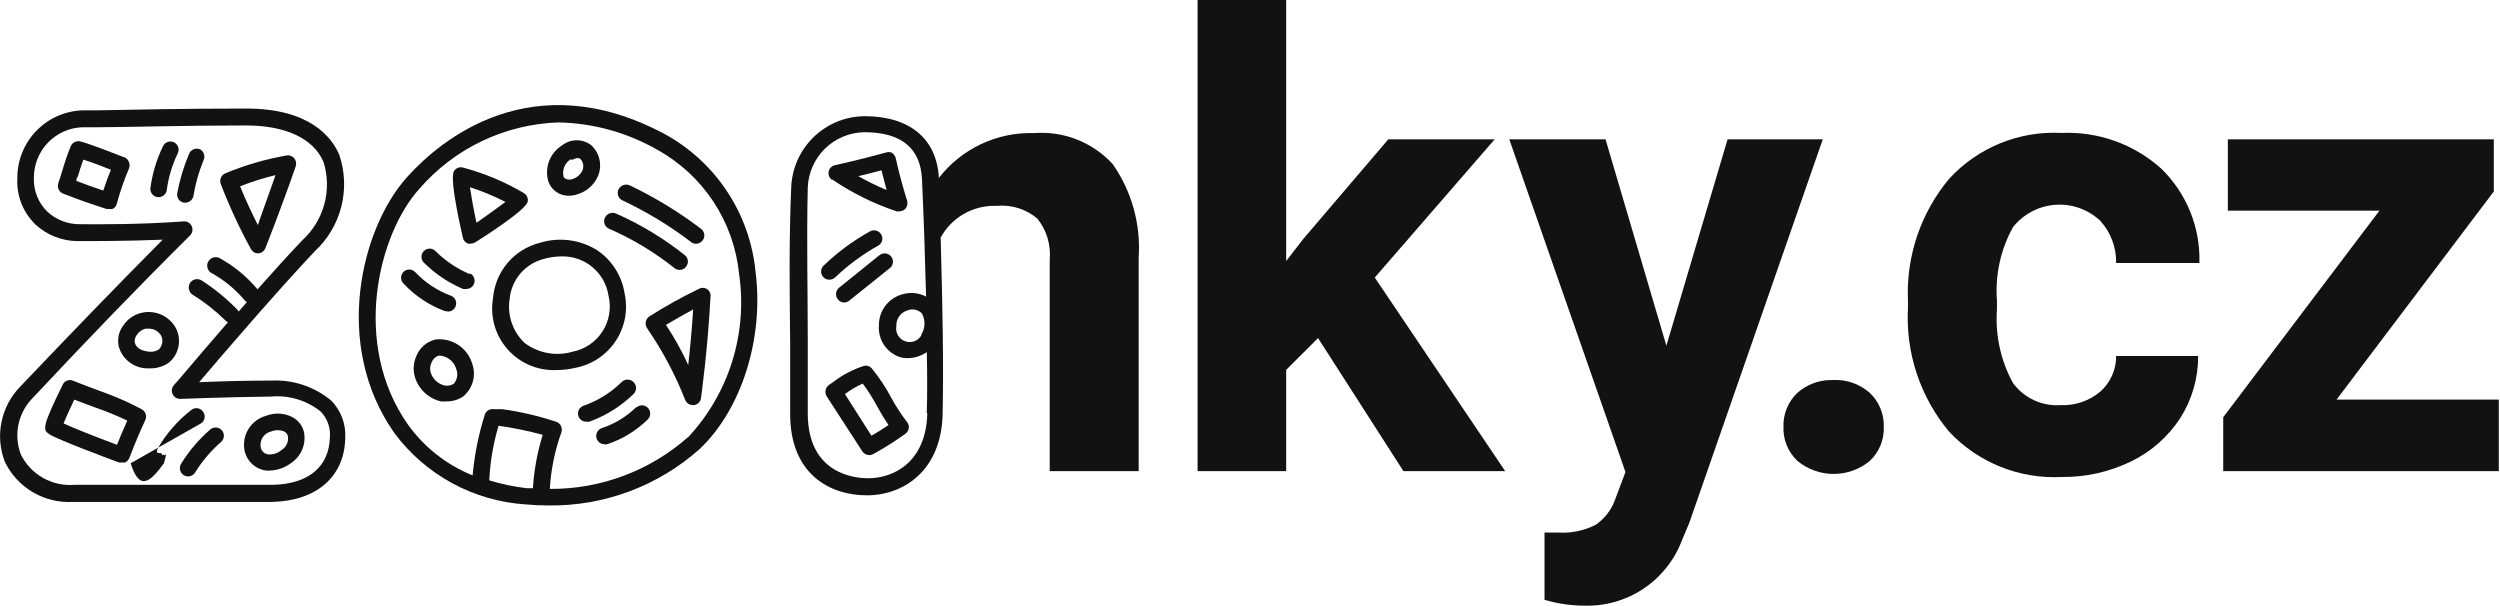 <svg version="1.1" xmlns="http://www.w3.org/2000/svg" xmlns:cc="http://creativecommons.org/ns#" xmlns:dc="http://purl.org/dc/elements/1.1/" xmlns:rdf="http://www.w3.org/1999/02/22-rdf-syntax-ns#" viewBox="29.37 63.87 274.27 66.5">
 <defs>
  <clipPath id="clip0">
   <rect width="847.8" height="200" fill="white"/>
  </clipPath>
 </defs>
 <g>
  <g transform="translate(-251.12 -14.842)" fill="none">
   <g transform="matrix(.332 0 0 .332 273.16 78.715)" clip-path="url(#clip0)" fill="#121212">
    <path d="m363.78 43.974c-6.04-.189-12.038 1.055-17.505 3.63s-10.246 6.408-13.947 11.185c-.705-13.051-9.759-20.459-24.691-20.4-6.265.086-12.259 2.573-16.744 6.949s-7.119 10.306-7.36 16.567c-.764 17.284-.529 34.627-.352 51.382v23.515c0 19.812 13.051 26.867 25.338 26.867s24.632-8.289 25.044-26.808c.352-16.049 0-35.273-.647-58.377 1.8-3.288 4.481-6.008 7.742-7.857 3.261-1.849 6.972-2.752 10.718-2.608 2.422-.236 4.867.017 7.19.744 2.323.727 4.476 1.914 6.331 3.489 3.04 3.818 4.492 8.661 4.057 13.521v69.901h29.394v-70.547c.75-10.985-2.279-21.896-8.583-30.923-3.273-3.563-7.313-6.335-11.815-8.107-4.501-1.772-9.347-2.498-14.17-2.123zm-35.273 92.534c-.353 15.873-10.759 21.517-19.577 21.517-4.703 0-19.929-1.587-19.929-21.458v-23.515c0-16.697-.412-33.922 0-51.088.18-4.862 2.22-9.47 5.699-12.872 3.478-3.402 8.13-5.339 12.996-5.411 12.169 0 18.577 5.232 19.047 15.52.647 14.168 1.058 27.102 1.352 38.801-2.404-1.273-5.213-1.547-7.819-.764-2.246.601-4.228 1.932-5.633 3.785-1.405 1.852-2.153 4.12-2.127 6.445-.181 2.214.363 4.427 1.551 6.304s2.955 3.317 5.034 4.101c.945.324 1.94.483 2.939.471 2.248-.032 4.437-.728 6.29-1.999.177 7.113.177 13.933 0 20.164zm-1.881-25.867c-.498.944-1.317 1.678-2.309 2.07s-2.092.416-3.1.068c-1.009-.348-1.859-1.045-2.398-1.965-.539-.921-.731-2.004-.541-3.053-.069-1.172.268-2.331.953-3.284.685-.952 1.677-1.64 2.809-1.949.788-.301 1.646-.367 2.471-.19.824.178 1.579.591 2.173 1.19.62 1.092.926 2.334.884 3.59-.041 1.255-.428 2.474-1.119 3.523z"/>
    <path d="m515.99 46.032h-35.156l-28.101 32.922-5.644 7.29v-86.243h-29.277v155.67h29.277v-33.451l10.524-10.523 28.218 43.974h33.628l-43.093-63.962z"/>
    <path d="m592.95 46.033-20.224 68.195-20.106-68.195h-31.805l38.39 109.94-3.41 9.054c-1.2 3.422-3.466 6.369-6.467 8.406-3.832 1.944-8.117 2.818-12.404 2.528h-4.468v22.223c4.215 1.267 8.591 1.921 12.992 1.94 6.97.245 13.842-1.698 19.652-5.557 5.809-3.859 10.265-9.44 12.741-15.96l2.469-5.879 44.092-126.69z"/>
    <path d="m627.64 125.57c-4.332-.107-8.54 1.45-11.758 4.351-1.482 1.448-2.644 3.189-3.414 5.113-.769 1.923-1.128 3.986-1.054 6.057-.071 2.094.306 4.18 1.107 6.116.801 1.937 2.007 3.68 3.537 5.112 3.36 2.772 7.579 4.288 11.934 4.288 4.356 0 8.575-1.516 11.935-4.288 1.53-1.432 2.736-3.175 3.537-5.112.801-1.936 1.178-4.022 1.107-6.116.069-2.117-.315-4.225-1.126-6.182-.811-1.956-2.03-3.717-3.577-5.165-3.371-2.941-7.762-4.441-12.228-4.174z"/>
    <path d="m687.25 75.073c1.688-2.135 3.801-3.896 6.205-5.17 2.405-1.275 5.048-2.036 7.762-2.235s5.44.168 8.005 1.079c2.565.91 4.912 2.344 6.893 4.21 3.457 3.807 5.329 8.791 5.232 13.933h27.514c.18-5.796-.851-11.567-3.027-16.942-2.176-5.375-5.451-10.237-9.613-14.275-9.032-8.083-20.872-12.304-32.981-11.758-6.904-.359-13.803.809-20.205 3.421-6.401 2.611-12.148 6.602-16.832 11.688-9.467 11.312-14.335 25.771-13.639 40.506v1.94c-.878 14.946 3.979 29.664 13.58 41.152 4.726 5.04 10.492 8.992 16.898 11.581 6.405 2.588 13.298 3.752 20.198 3.41 7.955.1 15.825-1.651 22.987-5.114 6.661-3.219 12.313-8.2 16.343-14.404 3.873-6.118 5.913-13.217 5.879-20.458h-27.102c.016 2.219-.443 4.416-1.345 6.444s-2.228 3.84-3.887 5.314c-3.672 3.09-8.374 4.685-13.169 4.468-3.039.205-6.08-.368-8.837-1.664-2.756-1.296-5.137-3.273-6.918-5.744-4.01-7.391-5.825-15.774-5.232-24.162v-2.998c-.637-8.417 1.202-16.836 5.291-24.221z"/>
    <path d="m794.18 132.04 51.969-68.783v-17.225h-87.889v23.574h50.088l-51.616 68.254v17.813h91.064v-23.633z"/>
    <path d="m298.06 91.651c4.264-4.07 9.024-7.586 14.168-10.464.321-.166.604-.395.832-.674.229-.279.398-.602.497-.949s.126-.711.08-1.068c-.047-.358-.166-.702-.351-1.012-.358-.624-.945-1.083-1.637-1.281-.691-.198-1.433-.118-2.066.223-5.563 3.085-10.701 6.879-15.285 11.288-.408.371-.692.857-.815 1.394-.124.537-.08 1.098.124 1.61.205.511.561.948 1.02 1.252.46.304 1.001.46 1.552.448.698-.023 1.365-.294 1.881-.764z"/>
    <path d="m312.7 84.304-13.345 10.758c-.279.223-.512.499-.684.812s-.28.657-.318 1.013c-.039.355-.006.715.095 1.057.102.343.27.662.496.939.212.294.484.539.797.721s.662.296 1.022.335.724.001 1.069-.11.663-.293.933-.535l13.345-10.7c.288-.223.528-.502.706-.821.177-.318.288-.669.327-1.032.038-.362.003-.729-.104-1.077-.107-.348-.283-.672-.517-.95-.459-.551-1.115-.902-1.828-.979s-1.428.127-1.994.568z"/>
    <path d="m297.01 59.26c6.611 4.496 13.812 8.057 21.399 10.582h.823c.717-.014 1.406-.286 1.94-.764.342-.375.582-.831.695-1.326.113-.494.097-1.01-.048-1.496 0 0-1.94-5.879-3.763-14.051-.193-.73-.655-1.36-1.293-1.764-.68-.269-1.437-.269-2.116 0-8.29 2.293-16.52 4.115-16.579 4.115-.525.096-1.01.346-1.394.717s-.649.848-.762 1.37c-.113.522-.069 1.065.126 1.562s.534.925.972 1.23zm16.343-2.998 1.705 6.526c-3.208-1.332-6.33-2.864-9.347-4.585 2.234-.529 4.879-1.176 7.642-1.94z"/>
    <path d="m316.63 131.51c-1.807-3.439-3.954-6.688-6.408-9.7-.319-.406-.753-.708-1.246-.865-.492-.157-1.021-.163-1.517-.017-3.655 1.183-7.077 2.993-10.111 5.35l-1.294.882c-.588.406-1 1.02-1.153 1.719-.153.698-.035 1.428.33 2.043l11.758 18.166c.25.398.597.725 1.008.951.412.227.874.344 1.344.342.453-.007.898-.128 1.293-.353 3.709-2.02 7.283-4.278 10.699-6.76.558-.463.933-1.109 1.059-1.823.039-.355.007-.715-.094-1.058s-.269-.663-.494-.941c-1.924-2.51-3.654-5.163-5.174-7.936zm-6.584 12.463-8.76-13.756c1.819-1.381 3.792-2.545 5.879-3.469 1.749 2.35 3.321 4.826 4.703 7.407 1.117 1.999 2.293 4.057 3.822 6.291-2.058 1.411-4.115 2.645-5.644 3.527z"/>
    <path d="m111.7 125.75c-9.112 0-18.107.294-23.81.529 7.878-9.289 25.75-30.041 38.154-43.21 4.295-3.954 7.352-9.068 8.802-14.722s1.231-11.608-.63-17.141c-2.469-5.879-9.759-15.344-30.688-15.344-21.928 0-39.623.412-49.088.588h-4.997c-5.807.169-11.318 2.598-15.359 6.771-4.041 4.173-6.293 9.759-6.275 15.568-.166 2.82.272 5.642 1.286 8.278 1.014 2.636 2.58 5.025 4.593 7.007 3.867 3.628 8.983 5.628 14.286 5.585 5.879 0 16.049 0 27.866-.47-16.226 16.343-30.511 31.158-47.031 48.501-3.141 3.209-5.298 7.251-6.215 11.648-.917 4.396-.555 8.963 1.041 13.161 2.012 4.214 5.234 7.734 9.255 10.111 4.021 2.377 8.658 3.503 13.32 3.234h65.726c14.756-.294 24.045-8.407 24.221-21.164.129-2.254-.212-4.511-1.001-6.626s-2.01-4.043-3.584-5.661c-5.555-4.63-12.648-7.002-19.871-6.643zm.705 34.45h-31.922-33.862c-3.601.283-7.205-.517-10.348-2.298-3.143-1.781-5.681-4.461-7.289-7.696-1.236-3.213-1.505-6.717-.774-10.081.731-3.364 2.431-6.44 4.889-8.849 17.931-19.107 33.451-35.274 51.793-53.498.391-.394.652-.898.747-1.445.095-.547.019-1.11-.217-1.612-.209-.479-.555-.885-.994-1.167s-.953-.428-1.475-.42c-14.521 1.058-27.925.999-34.627.941-3.919.008-7.698-1.461-10.582-4.115-1.484-1.446-2.649-3.187-3.419-5.111s-1.127-3.988-1.049-6.059c-.034-4.323 1.616-8.489 4.601-11.617s7.07-4.97 11.389-5.138h5.056c9.465 0 27.102-.588 48.971-.588 13.228 0 22.34 4.292 25.691 12.052 1.421 4.558 1.506 9.428.245 14.033-1.26 4.605-3.814 8.753-7.359 11.951-4.467 4.703-9.582 10.347-14.697 16.108-3.543-4.234-7.851-7.764-12.698-10.406-.638-.271-1.353-.298-2.01-.075-.656.223-1.208.679-1.55 1.282-.342.603-.449 1.311-.302 1.988s.538 1.277 1.099 1.685c4.239 2.294 8.008 5.365 11.111 9.053.231.281.509.52.823.706l-2.704 3.116c-.103-.218-.242-.417-.412-.588-3.529-3.663-7.475-6.898-11.758-9.642-.303-.209-.646-.355-1.006-.43-.361-.075-.733-.076-1.095-.005-.362.071-.705.214-1.011.42-.306.206-.567.471-.768.779-.401.625-.539 1.383-.385 2.109.154.726.588 1.363 1.208 1.771 3.894 2.407 7.503 5.247 10.758 8.465.248.298.574.522.941.647-9.818 11.287-17.637 20.694-17.931 20.87-.338.403-.552.895-.614 1.417-.063.522.028 1.051.262 1.522.228.473.588.869 1.037 1.14.449.272.967.407 1.491.389 0 0 14.815-.588 29.865-.764 5.938-.554 11.859 1.216 16.519 4.938 1.065 1.089 1.887 2.39 2.414 3.818.526 1.429.746 2.952.643 4.471-.176 9.935-7.054 15.697-18.93 15.932z"/>
    <path d="m79.96 108c-1.076-1.756-2.654-3.148-4.53-3.997s-3.964-1.115-5.993-.765c-1.361.232-2.659.744-3.813 1.503-1.153.759-2.137 1.748-2.889 2.906-.717.977-1.214 2.098-1.458 3.285-.243 1.187-.227 2.413.047 3.594.629 2.196 1.995 4.108 3.869 5.414 1.874 1.307 4.141 1.927 6.419 1.758h.941c1.923-.12 3.775-.771 5.35-1.881 1.684-1.409 2.815-3.369 3.192-5.532s-.025-4.39-1.134-6.285zm-5.409 7.466c-.704.455-1.515.719-2.352.765-.529 0-4.821 0-5.585-3.057-.065-.434-.042-.877.069-1.302.111-.424.307-.821.577-1.168.667-1.06 1.722-1.819 2.939-2.116h.941c.836-.018 1.661.185 2.394.587.733.403 1.347.991 1.78 1.706.376.746.504 1.593.366 2.417-.137.825-.533 1.584-1.131 2.168z"/>
    <path d="m118.52 137.74c-1.318-.647-2.757-1.013-4.225-1.073-1.467-.061-2.932.184-4.299.72-2.461.679-4.567 2.278-5.881 4.467-1.313 2.19-1.734 4.8-1.174 7.291.396 1.658 1.29 3.155 2.561 4.29 1.272 1.135 2.861 1.854 4.553 2.059h1.175c2.53-.086 4.973-.948 6.996-2.469 1.695-1.112 3.009-2.717 3.766-4.598s.92-3.948.467-5.925c-.285-1.026-.784-1.98-1.462-2.8-.679-.821-1.523-1.489-2.477-1.962zm-3.468 10.994c-.587.506-1.269.892-2.005 1.134-.737.242-1.514.336-2.287.277-.569-.059-1.108-.286-1.548-.653-.44-.366-.76-.855-.921-1.405-.148-.587-.177-1.198-.085-1.796.093-.599.304-1.172.622-1.688.318-.515.736-.961 1.229-1.312.494-.351 1.053-.599 1.644-.73 1.379-.541 2.912-.541 4.291 0 .306.163.574.389.787.662.212.274.365.589.448.925.137.894.003 1.809-.385 2.626-.387.818-1.011 1.5-1.79 1.96z"/>
    <path d="m88.656 139.8c.284-.219.521-.492.699-.803s.291-.654.335-1.01c.044-.355.017-.716-.08-1.061s-.261-.667-.483-.948c-.209-.295-.476-.544-.785-.731-.309-.188-.653-.311-1.011-.36-.358-.05-.723-.025-1.071.071-.348.097-.673.264-.954.491-4.464 3.462-8.217 7.754-11.052 12.64-.238.412-.363.879-.362 1.354 4e-4.476.126.943.365 1.354.238.412.581.753.994.99.412.236.88.36 1.355.358.477.008.948-.113 1.362-.351s.756-.584.989-1.001c2.503-4.249 5.795-7.981 9.7-10.993z"/>
    <path d="m91.54 141.92c-3.769 3.273-7.019 7.099-9.641 11.347-.359.621-.468 1.356-.304 2.055s.588 1.31 1.186 1.707c.45.252.954.394 1.47.412.46-.008.91-.131 1.31-.357.4-.225.738-.548.982-.937 2.334-3.784 5.228-7.194 8.583-10.112.27-.235.491-.521.651-.842.16-.321.254-.67.279-1.028s-.021-.717-.136-1.056c-.114-.34-.294-.654-.529-.924-.235-.27-.522-.492-.843-.651-.321-.16-.67-.254-1.028-.279s-.717.022-1.056.136c-.34.114-.654.294-.924.529z"/>
    <path d="m105 82.304c.235.432.584.792 1.009 1.041.424.249.909.377 1.401.37.512-.038 1.003-.217 1.418-.519.415-.301.738-.712.934-1.186 0 0 5.173-12.992 10.052-27.102.143-.463.164-.956.061-1.429s-.326-.913-.648-1.275c-.321-.353-.729-.615-1.183-.76s-.939-.166-1.404-.064c-6.894 1.23-13.635 3.201-20.106 5.879-.649.274-1.169.786-1.453 1.431s-.311 1.374-.076 2.038c2.842 7.409 6.181 14.617 9.995 21.576zm8.171-24.574c-2.292 6.584-4.526 12.581-5.879 16.637-1.704-3.41-3.997-8.113-5.878-12.816 3.826-1.511 7.755-2.749 11.757-3.704z"/>
    <path d="m79.606 47.031c-.32-.161-.669-.256-1.026-.281-.357-.025-.716.022-1.055.137-.339.115-.652.296-.92.532-.269.237-.487.524-.644.846-2.121 4.352-3.53 9.017-4.174 13.815-.05.356-.028.718.064 1.065.092.347.252.672.471.957.219.285.492.523.804.701.312.178.656.292 1.012.335h.353c.669.004 1.316-.24 1.815-.685s.816-1.06.889-1.725c.558-4.206 1.788-8.295 3.645-12.11.306-.64.348-1.375.117-2.046-.231-.671-.716-1.224-1.351-1.54z"/>
    <path d="m89.355 52.91c.295-.635.338-1.359.12-2.025s-.681-1.224-1.296-1.561c-.664-.278-1.41-.286-2.08-.023-.67.264-1.21.778-1.506 1.434-1.781 4.195-3.102 8.571-3.939 13.051-.068.351-.065.713.007 1.063.073.35.215.683.417.978s.461.547.762.742c.3.194.637.327.989.391h.47c.64-.002 1.259-.225 1.752-.633s.83-.973.952-1.601c.658-4.055 1.782-8.02 3.351-11.817z"/>
    <path d="m63.379 52.028c-.411 0-9.935-3.998-14.697-5.291-.64-.166-1.318-.097-1.911.194s-1.062.785-1.323 1.393c-1.108 2.749-2.069 5.556-2.881 8.407-.411 1.293-.764 2.528-1.234 3.821-.215.664-.171 1.384.124 2.017.294.632.817 1.13 1.463 1.393 5.879 2.293 8.289 3.116 14.286 5.056.271.057.552.057.823 0 .423.121.871.121 1.293 0 .336-.169.631-.409.864-.703s.4-.636.488-1.002c1.061-3.949 2.397-7.819 3.998-11.582.158-.341.24-.712.24-1.088 0-.376-.082-.747-.24-1.088-.22-.656-.683-1.203-1.293-1.528zm-7.172 10.935c-3.292-1.117-5.467-1.881-8.877-3.175 0-.47 0-.941.47-1.47.529-1.822 1.117-3.704 1.822-5.585 2.939.941 6.643 2.352 9.112 3.351-.706 1.705-1.646 4.174-2.528 6.878z"/>
    <path d="m68.9 135.22c-4.311-2.298-8.793-4.264-13.404-5.879-2.528-.94-5.35-1.94-9.23-3.527-.632-.281-1.35-.303-1.998-.061s-1.176.728-1.47 1.354c-6.878 13.992-6.584 14.933-4.468 16.344 2.646 1.763 19.636 8.112 23.045 9.347.31.062.63.062.941 0 .368.083.749.083 1.117 0 .651-.306 1.158-.855 1.411-1.529 0 0 2.175-5.878 5.291-12.58.256-.629.272-1.33.045-1.97s-.683-1.174-1.279-1.499zm-8.172 11.758c-7.172-2.704-14.403-5.526-17.637-7.055.706-1.822 2.116-4.879 3.527-7.878 2.822 1.117 5.056 1.882 7.055 2.646 3.569 1.225 7.063 2.658 10.464 4.292-1.528 3.351-2.646 6.172-3.41 7.995z"/>
    <path d="m210.16 64.668c.922-.009 1.835-.167 2.705-.47 1.48-.444 2.848-1.197 4.014-2.211 1.165-1.014 2.102-2.264 2.747-3.668.751-1.724.952-3.638.573-5.48-.379-1.842-1.319-3.522-2.69-4.808-1.381-1.092-3.09-1.686-4.85-1.686s-3.469.594-4.85 1.686c-1.933 1.201-3.424 2.995-4.251 5.115s-.944 4.45-.335 6.643c.463 1.461 1.392 2.729 2.645 3.611s2.761 1.327 4.292 1.269zm.706-11.758c.294 0 1.999-1.234 2.998-.411.461.496.772 1.113.897 1.779.125.666.059 1.353-.191 1.983-.327.715-.807 1.349-1.407 1.857-.599.508-1.303.878-2.062 1.083-.941.353-2.41 0-2.763-.706-.307-1.138-.225-2.346.233-3.433.458-1.086 1.266-1.989 2.295-2.564z"/>
    <path d="m241.8 44.326c-43.974-23.516-74.251 1.999-85.185 14.168-15.05 16.637-24.868 55.321-4.174 84.656 5.082 6.815 11.583 12.447 19.053 16.507s15.732 6.451 24.215 7.009c2.548.235 5.076.352 7.584.352 18.4.248 36.226-6.4 49.971-18.636 13.933-13.168 21.34-36.801 18.459-58.788-.94-9.407-4.156-18.444-9.369-26.33-5.214-7.887-12.268-14.386-20.554-18.937zm-58.025 114.4c.026-.136.026-.275 0-.411.31-5.98 1.336-11.902 3.057-17.637 4.918.692 9.788 1.694 14.58 2.998-1.776 5.73-2.861 11.65-3.234 17.637h-2.057c-4.185-.488-8.317-1.354-12.346-2.587zm65.726-14.344c-12.606 11.169-28.896 17.283-45.738 17.166.374-6.382 1.661-12.678 3.822-18.695.228-.679.184-1.42-.123-2.067s-.853-1.149-1.524-1.401c-5.797-1.933-11.76-3.331-17.813-4.174h-2.821c-.622-.122-1.266-.016-1.816.296-.55.313-.969.813-1.183 1.409-2.074 6.556-3.434 13.316-4.056 20.164-8.556-3.452-15.956-9.262-21.341-16.755-18.812-26.69-9.758-63.021 3.704-77.895 5.738-6.646 12.79-12.031 20.713-15.815 7.923-3.784 16.544-5.886 25.319-6.172 11.437.229 22.635 3.321 32.569 8.995 7.517 4.146 13.912 10.059 18.634 17.229 4.721 7.17 7.628 15.38 8.468 23.924 1.4 9.662.616 19.515-2.293 28.834-2.91 9.319-7.872 17.868-14.521 25.017z"/>
    <path d="m228.45 96.825c-.46-2.877-1.513-5.627-3.092-8.076-1.579-2.449-3.649-4.543-6.079-6.151-2.794-1.719-5.925-2.819-9.18-3.225-3.256-.406-6.561-.108-9.691.873-4.147 1.052-7.862 3.375-10.623 6.643-2.762 3.268-4.433 7.317-4.78 11.582-.518 2.982-.364 6.041.45 8.955.815 2.914 2.269 5.61 4.257 7.891 1.988 2.282 4.46 4.09 7.236 5.295s5.786 1.775 8.81 1.669c2.197.004 4.388-.253 6.525-.764 2.702-.524 5.271-1.584 7.556-3.117 2.284-1.534 4.238-3.511 5.745-5.813 1.508-2.302 2.538-4.883 3.03-7.59.493-2.708.437-5.486-.164-8.172zm-17.225 19.401c-2.67.769-5.482.909-8.216.409-2.734-.499-5.314-1.626-7.539-3.29-1.942-1.826-3.411-4.096-4.281-6.615-.871-2.519-1.117-5.212-.717-7.847.271-3.127 1.509-6.093 3.542-8.485 2.034-2.392 4.762-4.09 7.805-4.861 1.915-.531 3.891-.807 5.879-.823 3.716-.085 7.336 1.188 10.182 3.579 2.846 2.392 4.722 5.738 5.279 9.413.482 2.002.553 4.082.209 6.112-.345 2.031-1.098 3.97-2.213 5.701-1.116 1.731-2.571 3.218-4.278 4.371-1.707 1.152-3.629 1.947-5.652 2.335z"/>
    <path d="m166.02 112.17c-1.391.323-2.687.971-3.78 1.891-1.093.919-1.953 2.085-2.51 3.4-.688 1.464-1.016 3.071-.954 4.688.061 1.616.509 3.194 1.307 4.601.786 1.464 1.873 2.746 3.191 3.759 1.317 1.013 2.834 1.736 4.451 2.12.685.054 1.373.054 2.058 0 1.882.005 3.723-.547 5.291-1.587 1.562-1.268 2.695-2.988 3.242-4.925.547-1.936.483-3.994-.185-5.893-.745-2.554-2.369-4.763-4.585-6.237s-4.881-2.117-7.526-1.817zm5.879 14.698c-.917.554-2.016.723-3.057.47-.894-.231-1.726-.657-2.438-1.246-.711-.589-1.283-1.328-1.677-2.164-.335-.655-.51-1.38-.51-2.116s.175-1.462.51-2.117c.191-.513.496-.976.894-1.353.397-.377.876-.658 1.399-.822h.646c1.232.15 2.391.668 3.324 1.486s1.599 1.898 1.909 3.1c.297.803.367 1.673.201 2.513-.166.841-.561 1.619-1.142 2.249z"/>
    <path d="m170.08 102.94c.636.009 1.255-.206 1.748-.608.493-.401.829-.964.948-1.589s.015-1.271-.296-1.827c-.31-.555-.806-.983-1.4-1.209-4.465-1.648-8.488-4.303-11.758-7.76-.243-.27-.539-.489-.868-.643-.33-.154-.687-.239-1.051-.252-.363-.013-.725.049-1.065.179-.339.131-.649.329-.91.582s-.468.556-.609.892c-.142.335-.214.695-.212 1.059.001.364.075.723.219 1.058.143.334.353.636.616.887 3.756 4.038 8.408 7.139 13.58 9.053z"/>
    <path d="m177.31 90.594c-4.228-1.813-8.077-4.406-11.347-7.643-.247-.258-.543-.463-.872-.603-.328-.14-.681-.212-1.038-.212s-.711.072-1.039.212-.625.345-.872.603c-.506.507-.79 1.194-.79 1.911s.284 1.404.79 1.911c3.718 3.698 8.107 6.651 12.934 8.701.367.087.749.087 1.117 0 .62.003 1.223-.207 1.707-.596s.819-.931.95-1.538c.131-.607.049-1.24-.231-1.793-.281-.553-.743-.994-1.309-1.247z"/>
    <path d="m232.33 134.51c-3.202 3.149-7.084 5.522-11.346 6.937-.692.229-1.266.722-1.596 1.371-.33.65-.391 1.404-.168 2.098.19.538.539 1.006 1.001 1.342s1.015.524 1.586.539c.291.055.59.055.882 0 5.034-1.664 9.619-4.459 13.404-8.172.522-.499.825-1.185.841-1.907.017-.722-.254-1.421-.753-1.944-.499-.522-1.185-.825-1.907-.841-.722-.017-1.422.254-1.944.753z"/>
    <path d="m231.4 126.22c-.517-.509-1.214-.795-1.94-.795s-1.423.286-1.94.795c-3.547 3.497-7.823 6.167-12.522 7.819-.637.19-1.182.607-1.531 1.172-.348.566-.477 1.24-.361 1.894.117.654.469 1.242.992 1.653.522.41 1.177.614 1.84.572.292.057.591.057.882 0 5.479-1.975 10.471-5.102 14.639-9.171.257-.261.46-.57.597-.911.136-.34.204-.704.198-1.07-.005-.367-.083-.729-.23-1.065s-.359-.639-.624-.893z"/>
    <path d="m255.67 95.473c-.409-.243-.876-.372-1.352-.372s-.943.128-1.353.372c-5.597 2.703-11.034 5.726-16.284 9.054-.333.215-.616.5-.829.835s-.351.712-.406 1.105c-.05.383-.023.773.078 1.146.1.373.274.723.51 1.029 5.031 7.342 9.212 15.231 12.464 23.516.213.496.565.921 1.013 1.223.449.302.974.469 1.514.481h.353c.598-.074 1.154-.345 1.58-.771s.698-.982.772-1.58c0 0 2.234-16.05 3.116-33.216.111-.534.059-1.089-.151-1.593s-.567-.932-1.025-1.229zm-6.173 25.103c-2.109-4.59-4.566-9.012-7.349-13.227 3.234-1.94 6.291-3.645 8.995-5.115-.47 6.937-1.058 13.345-1.646 18.342z"/>
    <path d="m196.46 66.608c.1-.546.03-1.11-.202-1.615-.231-.505-.612-.926-1.092-1.207-6.267-3.704-13.012-6.533-20.047-8.407-.553-.167-1.145-.148-1.687.054-.541.202-1.002.575-1.311 1.063-1.763 2.646 2.94 21.987 2.94 22.163.111.412.318.792.604 1.109.286.317.643.561 1.042.714.327.087.672.087.999 0 .499-.01.985-.152 1.411-.412 0 0 16.814-10.464 17.343-13.463zm-16.931 6.996c-.882-3.939-1.705-8.701-2.176-11.758 4.044 1.308 7.976 2.94 11.758 4.879-2.469 1.823-6.349 4.644-9.582 6.878z"/>
    <path d="m227.63 66.138c8.092 3.804 15.758 8.454 22.869 13.874.456.347 1.014.533 1.587.529.424-.007.841-.111 1.218-.305s.705-.472.957-.812c.22-.284.38-.61.472-.957s.114-.709.065-1.065-.169-.698-.352-1.007-.426-.578-.714-.793c-7.33-5.569-15.209-10.376-23.515-14.344-.658-.311-1.41-.357-2.1-.127s-1.265.718-1.604 1.361c-.333.632-.402 1.37-.193 2.053s.68 1.255 1.31 1.592z"/>
    <path d="m223.39 75.603c7.73 3.368 14.984 7.736 21.576 12.992.484.385 1.086.593 1.705.588.41 0 .816-.096 1.183-.279.367-.184.687-.45.933-.779.226-.277.394-.596.496-.939.101-.343.134-.702.095-1.057-.038-.355-.146-.7-.318-1.013s-.405-.589-.684-.812c-6.966-5.538-14.612-10.161-22.752-13.757-.665-.285-1.414-.303-2.092-.052-.679.252-1.234.754-1.553 1.404-.164.334-.258.698-.276 1.069-.017.372.042.743.174 1.09.133.348.335.664.596.93.26.266.572.475.917.614z"/>
   </g>
  </g>
 </g>
</svg>
